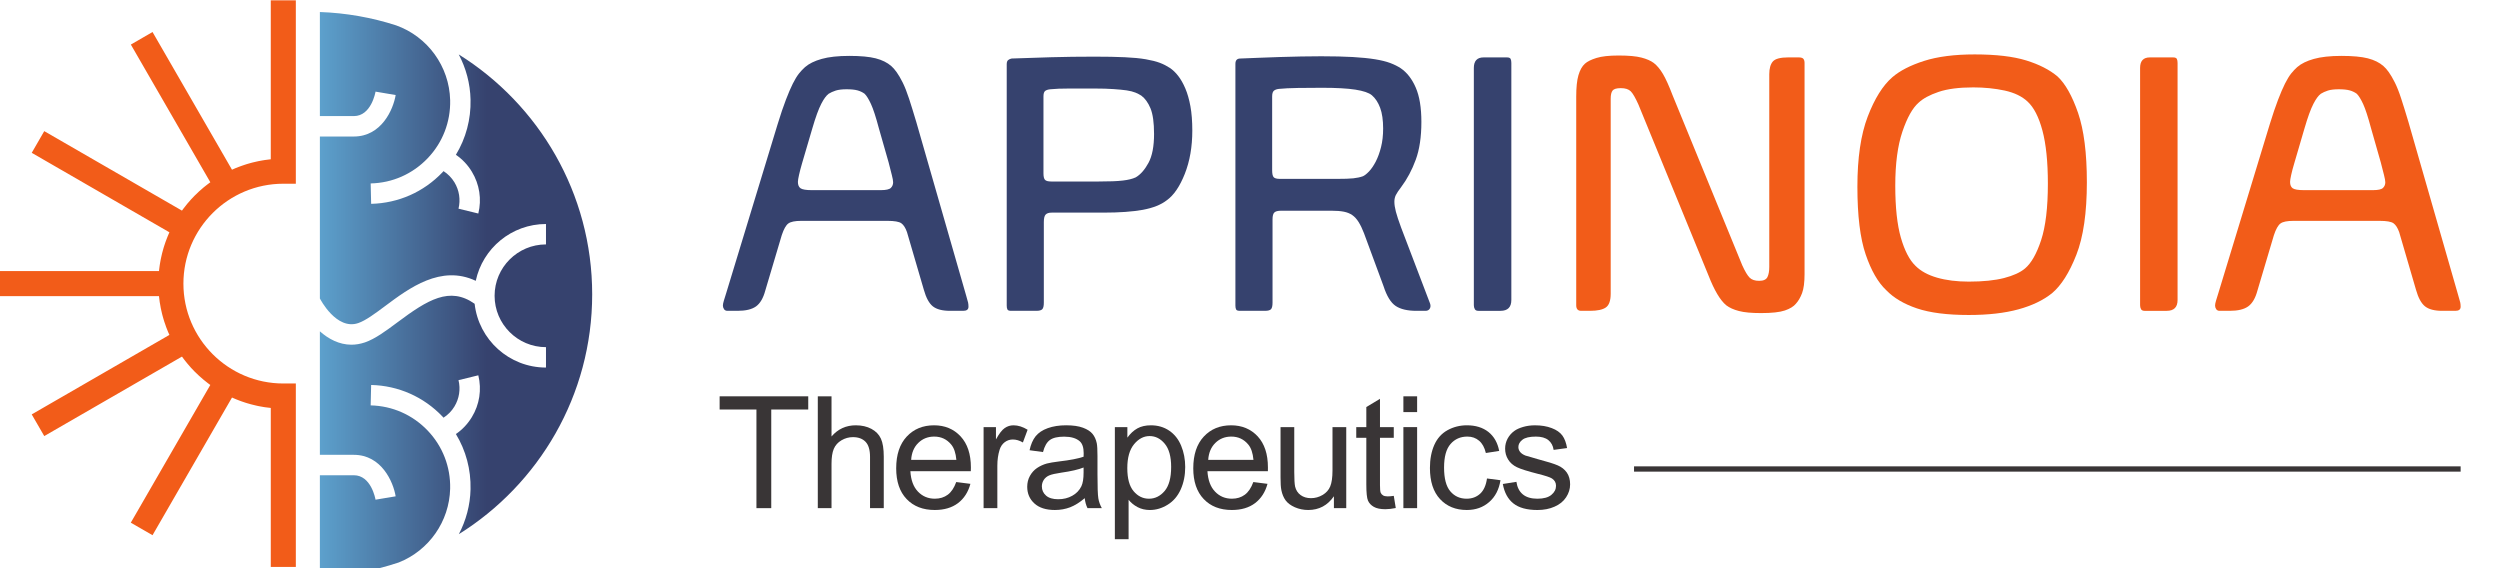 <?xml version="1.0" encoding="UTF-8"?>
<svg xmlns="http://www.w3.org/2000/svg" version="1.1" xml:space="preserve" viewBox="0 0 582.948 132.457" style="max-height: 500px" width="582.948" height="132.457">
 <defs id="defs6">
  <clipPath id="clipPath46">
   <path d="m3410.16,6865.5c19.94,-37.63 31.52,-80.03 32.48,-124.39c1.29,-54.24 -12.85,-106.44 -40.31,-151.77c17.56,-12.01 32.5,-27.73 43.87,-46.54c21.19,-34.74 27.48,-75.64 17.81,-115.14l-54.57,13.32c6.07,24.92 2.09,50.72 -11.21,72.69c-7.6,12.55 -17.95,22.91 -29.94,30.69c-1.04,-1.1 -1.94,-2.24 -2.95,-3.32c-51.72,-54.2 -121.47,-85 -196.35,-86.76l-1.29,56.19c59.9,1.37 115.59,26.03 156.95,69.39c41.33,43.25 63.27,100.07 61.84,159.93c-2.27,92.79 -61.78,174.75 -148.75,205.8c-66.52,21.47 -136.95,34.17 -209.82,36.76l0,-286.51l93.47,0c47.54,0 59.24,64.52 59.71,67.28l55.41,-9.24c-6.45,-39.54 -38.99,-114.23 -115.12,-114.23l-93.47,0l0,-446.16l0.11,0.11c0.43,-0.87 45.22,-88.16 105.55,-67.54c20.45,7.04 46.68,26.53 74.35,47.21c65.88,49.17 153.21,114.26 249.01,69.07c19,89.25 98.49,156.42 193.3,156.42l0,-56.19c-77.99,0 -141.41,-63.41 -141.41,-141.35c0,-78.02 63.42,-141.43 141.41,-141.43l0,-56.18c-101.56,0 -185.37,76.95 -196.39,175.58c-68.65,48.47 -129.2,11.07 -212.28,-50.95c-31.37,-23.37 -61,-45.49 -89.79,-55.35c-12.79,-4.34 -25.11,-6.3 -37.01,-6.3c-33.83,0 -63.38,15.95 -86.85,36.79l0,-339.99l93.47,0c76.13,0 108.67,-74.7 115.12,-114.22l-27.68,-4.53l-27.73,-4.67c-0.47,2.75 -12.17,67.24 -59.71,67.24l-93.47,0l0,-279.25c75.6,2.68 148.49,16.31 217.16,39.18c83.09,32.95 139.22,112.93 141.41,203.05c1.43,59.82 -20.51,116.66 -61.84,159.96c-41.36,43.35 -97.05,67.96 -156.95,69.38l1.29,56.22c74.88,-1.79 144.63,-32.6 196.35,-86.79c1.01,-1.1 1.91,-2.22 2.95,-3.34c11.99,7.77 22.34,18.09 29.94,30.71c13.3,21.94 17.28,47.72 11.21,72.62l54.57,13.34c9.67,-39.48 3.38,-80.39 -17.81,-115.16c-11.37,-18.74 -26.31,-34.49 -43.87,-46.51c27.46,-45.28 41.6,-97.52 40.31,-151.75c-0.96,-44.19 -12.48,-86.38 -32.22,-123.86c220.17,137.54 367.05,381.98 367.05,660.17c0,278.27 -146.9,522.85 -367.31,660.32z" id="path44"></path>
  </clipPath>
  <clipPath id="clipPath82">
   <path d="m804.286,8344.542c12.71,-24 20.08,-50.98 20.68,-79.27c0.82,-34.5 -8.16,-67.77 -25.68,-96.64c11.19,-7.67 20.72,-17.63 27.97,-29.63c13.47,-22.2 17.5,-48.24 11.35,-73.36l-34.75,8.5c3.84,15.85 1.31,32.27 -7.17,46.3c-4.84,7.97 -11.44,14.61 -19.07,19.53c-0.66,-0.68 -1.21,-1.43 -1.9,-2.11c-32.92,-34.51 -77.3,-54.1 -125.01,-55.25l-0.82,35.79c38.15,0.85 73.58,16.55 99.95,44.18c26.3,27.53 40.29,63.72 39.39,101.89c-1.45,59.1 -39.37,111.29 -94.78,131.07c-42.36,13.65 -87.19,21.74 -133.62,23.38l0,-182.45l59.54,0c30.3,0 37.75,41.09 38.02,42.89l35.29,-5.99c-4.1,-25.15 -24.81,-72.72 -73.31,-72.72l-59.54,0l0,-284.17l0.08,0.1c0.27,-0.6 28.79,-56.19 67.23,-43.01c13.04,4.47 29.7,16.87 47.36,30.06c41.94,31.31 97.58,72.75 158.6,44.02c12.08,56.81 62.75,99.6 123.14,99.6l0,-35.78c-49.69,0 -90.1,-40.41 -90.1,-90.05c0,-49.71 40.41,-90.08 90.1,-90.08l0,-35.76c-64.72,0 -118.09,48.97 -125.1,111.82c-43.77,30.85 -82.3,7.05 -135.23,-32.46c-19.98,-14.88 -38.86,-28.97 -57.15,-35.28c-8.19,-2.74 -16.04,-4.02 -23.62,-4.02c-21.52,0 -40.35,10.18 -55.31,23.45l0,-216.53l59.54,0c48.5,0 69.21,-47.54 73.31,-72.75l-17.61,-2.92l-17.68,-2.97c-0.27,1.76 -7.72,42.85 -38.02,42.85l-59.54,0l0,-177.87c48.17,1.71 94.58,10.37 138.3,24.97c52.91,20.98 88.69,71.9 90.1,129.31c0.9,38.1 -13.09,74.32 -39.39,101.89c-26.37,27.59 -61.8,43.29 -99.95,44.19l0.82,35.79c47.71,-1.12 92.09,-20.79 125.01,-55.27c0.69,-0.71 1.24,-1.42 1.9,-2.11c7.63,4.94 14.23,11.51 19.07,19.54c8.48,13.99 11.01,30.42 7.17,46.29l34.75,8.5c6.15,-25.19 2.12,-51.23 -11.35,-73.33c-7.25,-11.96 -16.78,-22.02 -27.97,-29.65c17.52,-28.87 26.5,-62.14 25.68,-96.69c-0.6,-28.11 -7.96,-54.97 -20.5,-78.88c140.25,87.6 233.77,243.3 233.77,420.48c0,177.25 -93.58,333 -233.95,420.61z" id="path80"></path>
  </clipPath>
  <linearGradient x1="0.983" y1="0.5" x2="-0.218" y2="0.5" spreadMethod="pad" id="linearGradient90">
   <stop stop-color="#36426e" offset="0" id="stop84"></stop>
   <stop stop-color="#36426e" offset="0.309" id="stop86"></stop>
   <stop stop-color="#6ac2ee" offset="1" id="stop88"></stop>
  </linearGradient>
 </defs>
 <g>
  <title>Layer 1</title>
  <g id="svg_4">
   <g id="svg_1">
    <path fill-rule="nonzero" fill="#f25c19" d="m66.061,42.837l2.921,0l0,-42.764l-5.843,0l0,37.071c-0.008,0 -0.017,0 -0.025,0c-0.136,0.016 -0.272,0.037 -0.411,0.049c-0.335,0.04 -0.668,0.079 -1,0.129c-0.179,0.027 -0.364,0.069 -0.541,0.091c-0.289,0.052 -0.571,0.093 -0.855,0.156c-0.193,0.037 -0.384,0.084 -0.577,0.128c-0.265,0.059 -0.531,0.111 -0.792,0.183c-0.199,0.044 -0.397,0.108 -0.587,0.157c-0.255,0.069 -0.504,0.143 -0.757,0.215c-0.196,0.057 -0.397,0.132 -0.591,0.191c-0.245,0.083 -0.488,0.16 -0.728,0.251c-0.199,0.067 -0.393,0.139 -0.587,0.215c-0.237,0.097 -0.468,0.188 -0.708,0.273c-0.188,0.088 -0.384,0.165 -0.571,0.252c-0.103,0.047 -0.207,0.087 -0.315,0.137l-18.529,-32.105l-5.055,2.924l18.536,32.113c-0.02,0.008 -0.04,0.028 -0.052,0.033c-0.159,0.116 -0.317,0.235 -0.476,0.351c-0.215,0.157 -0.419,0.327 -0.629,0.492c-0.14,0.116 -0.289,0.232 -0.439,0.351c-0.215,0.177 -0.423,0.369 -0.636,0.559c-0.127,0.107 -0.256,0.216 -0.389,0.333c-0.235,0.217 -0.464,0.444 -0.693,0.676c-0.095,0.087 -0.191,0.169 -0.284,0.26c-0.32,0.328 -0.633,0.653 -0.936,0.984c-0.053,0.063 -0.103,0.12 -0.157,0.187c-0.253,0.272 -0.495,0.557 -0.736,0.837c-0.103,0.127 -0.195,0.257 -0.296,0.385c-0.184,0.227 -0.369,0.455 -0.544,0.687c-0.109,0.145 -0.212,0.293 -0.323,0.439c-0.008,0.017 -0.016,0.025 -0.021,0.037l-32.118,-18.536l-2.917,5.056l32.1,18.532c-0.057,0.12 -0.109,0.244 -0.161,0.368c-0.083,0.191 -0.164,0.381 -0.243,0.572c-0.096,0.231 -0.187,0.471 -0.273,0.705c-0.075,0.191 -0.151,0.389 -0.221,0.591c-0.083,0.232 -0.164,0.477 -0.241,0.716c-0.071,0.203 -0.133,0.396 -0.193,0.6c-0.073,0.248 -0.141,0.492 -0.208,0.744c-0.063,0.203 -0.107,0.401 -0.163,0.604c-0.063,0.252 -0.123,0.512 -0.176,0.769c-0.048,0.193 -0.091,0.4 -0.133,0.603c-0.049,0.256 -0.099,0.529 -0.144,0.797c-0.037,0.199 -0.072,0.397 -0.099,0.593c-0.043,0.281 -0.071,0.568 -0.112,0.857c-0.017,0.171 -0.045,0.345 -0.061,0.527l-37.072,0l0,5.841l37.072,0c0,0.012 0,0.021 0.003,0.029c0.009,0.079 0.023,0.157 0.029,0.24c0.039,0.381 0.088,0.752 0.141,1.136c0.027,0.161 0.059,0.311 0.087,0.476c0.041,0.293 0.093,0.587 0.153,0.881c0.037,0.175 0.077,0.356 0.115,0.533c0.057,0.265 0.12,0.539 0.185,0.805c0.047,0.175 0.091,0.356 0.139,0.541c0.072,0.256 0.148,0.519 0.223,0.775c0.057,0.177 0.105,0.356 0.163,0.537c0.088,0.26 0.176,0.516 0.271,0.776c0.059,0.163 0.115,0.328 0.169,0.501c0.112,0.281 0.216,0.553 0.329,0.833c0.061,0.133 0.111,0.275 0.169,0.411c0.08,0.187 0.163,0.368 0.253,0.563l-32.108,18.536l2.924,5.055l32.113,-18.533c0.032,0.049 0.073,0.093 0.103,0.135c0.112,0.164 0.224,0.307 0.337,0.464c0.161,0.203 0.324,0.409 0.48,0.607c0.117,0.147 0.232,0.287 0.349,0.431c0.173,0.208 0.361,0.423 0.544,0.629c0.112,0.119 0.211,0.243 0.317,0.364c0.273,0.289 0.544,0.573 0.823,0.864c0.06,0.049 0.109,0.101 0.167,0.156c0.281,0.281 0.575,0.563 0.865,0.831c0.123,0.108 0.236,0.208 0.359,0.312c0.211,0.189 0.423,0.38 0.636,0.557c0.14,0.112 0.281,0.229 0.421,0.335c0.208,0.165 0.407,0.328 0.617,0.493c0.153,0.111 0.3,0.223 0.451,0.335c0.044,0.032 0.096,0.065 0.14,0.099l-18.541,32.116l5.065,2.919l18.532,-32.1c0.195,0.08 0.383,0.173 0.569,0.245c0.133,0.061 0.264,0.116 0.399,0.169c0.279,0.112 0.567,0.228 0.848,0.331c0.165,0.061 0.332,0.121 0.492,0.177c0.264,0.095 0.523,0.185 0.793,0.269c0.173,0.053 0.345,0.111 0.521,0.16c0.261,0.079 0.521,0.153 0.78,0.22c0.183,0.053 0.361,0.099 0.541,0.136c0.267,0.075 0.535,0.137 0.808,0.195c0.179,0.036 0.355,0.075 0.528,0.112c0.295,0.057 0.584,0.101 0.873,0.156c0.161,0.029 0.328,0.059 0.491,0.084c0.365,0.049 0.732,0.093 1.103,0.135c0.089,0.013 0.179,0.031 0.272,0.037c0.008,0 0.017,0 0.025,0.004l0,37.071l5.843,0l0,-42.776l-2.921,0c-12.845,0 -23.293,-10.448 -23.293,-23.285c0,-12.845 10.448,-23.297 23.293,-23.297" id="path74"></path>
    <g transform="matrix(0.133 0 0 -0.133 0 1122.52)" id="g76">
     <g id="g78" clip-path="url(#clipPath82)">
      <path fill-rule="nonzero" fill="url(#linearGradient90)" d="m804.286,8344.542c12.71,-24 20.08,-50.98 20.68,-79.27c0.82,-34.5 -8.16,-67.77 -25.68,-96.64c11.19,-7.67 20.72,-17.63 27.97,-29.63c13.47,-22.2 17.5,-48.24 11.35,-73.36l-34.75,8.5c3.84,15.85 1.31,32.27 -7.17,46.3c-4.84,7.97 -11.44,14.61 -19.07,19.53c-0.66,-0.68 -1.21,-1.43 -1.9,-2.11c-32.92,-34.51 -77.3,-54.1 -125.01,-55.25l-0.82,35.79c38.15,0.85 73.58,16.55 99.95,44.18c26.3,27.53 40.29,63.72 39.39,101.89c-1.45,59.1 -39.37,111.29 -94.78,131.07c-42.36,13.65 -87.19,21.74 -133.62,23.38l0,-182.45l59.54,0c30.3,0 37.75,41.09 38.02,42.89l35.29,-5.99c-4.1,-25.15 -24.81,-72.72 -73.31,-72.72l-59.54,0l0,-284.17l0.08,0.1c0.27,-0.6 28.79,-56.19 67.23,-43.01c13.04,4.47 29.7,16.87 47.36,30.06c41.94,31.31 97.58,72.75 158.6,44.02c12.08,56.81 62.75,99.6 123.14,99.6l0,-35.78c-49.69,0 -90.1,-40.41 -90.1,-90.05c0,-49.71 40.41,-90.08 90.1,-90.08l0,-35.76c-64.72,0 -118.09,48.97 -125.1,111.82c-43.77,30.85 -82.3,7.05 -135.23,-32.46c-19.98,-14.88 -38.86,-28.97 -57.15,-35.28c-8.19,-2.74 -16.04,-4.02 -23.62,-4.02c-21.52,0 -40.35,10.18 -55.31,23.45l0,-216.53l59.54,0c48.5,0 69.21,-47.54 73.31,-72.75l-17.61,-2.92l-17.68,-2.97c-0.27,1.76 -7.72,42.85 -38.02,42.85l-59.54,0l0,-177.87c48.17,1.71 94.58,10.37 138.3,24.97c52.91,20.98 88.69,71.9 90.1,129.31c0.9,38.1 -13.09,74.32 -39.39,101.89c-26.37,27.59 -61.8,43.29 -99.95,44.19l0.82,35.79c47.71,-1.12 92.09,-20.79 125.01,-55.27c0.69,-0.71 1.24,-1.42 1.9,-2.11c7.63,4.94 14.23,11.51 19.07,19.54c8.48,13.99 11.01,30.42 7.17,46.29l34.75,8.5c6.15,-25.19 2.12,-51.23 -11.35,-73.33c-7.25,-11.96 -16.78,-22.02 -27.97,-29.65c17.52,-28.87 26.5,-62.14 25.68,-96.69c-0.6,-28.11 -7.96,-54.97 -20.5,-78.88c140.25,87.6 233.77,243.3 233.77,420.48c0,177.25 -93.58,333 -233.95,420.61" id="path92"></path>
     </g>
    </g>
   </g>
   <g id="svg_2">
    <path fill-rule="nonzero" fill="#36426e" d="m208.258,42.498c0,-0.352 -0.101,-0.917 -0.307,-1.704c-0.205,-0.789 -0.453,-1.765 -0.745,-2.927l-2.273,-7.956c-0.695,-2.628 -1.312,-4.503 -1.836,-5.643c-0.52,-1.139 -1.017,-1.935 -1.484,-2.401c-0.468,-0.348 -1.021,-0.613 -1.659,-0.792c-0.645,-0.173 -1.487,-0.259 -2.539,-0.259c-1.049,0 -1.896,0.101 -2.535,0.3c-0.643,0.213 -1.195,0.456 -1.661,0.751c-0.295,0.229 -0.568,0.524 -0.831,0.875c-0.26,0.344 -0.555,0.831 -0.872,1.439c-0.32,0.616 -0.659,1.397 -1.005,2.357c-0.352,0.964 -0.732,2.145 -1.139,3.547l-2.364,8.041c-0.289,0.989 -0.521,1.879 -0.696,2.668c-0.173,0.787 -0.26,1.323 -0.26,1.617c0,0.699 0.204,1.195 0.609,1.487c0.407,0.287 1.281,0.44 2.62,0.44l16.088,0c1.224,0 2.011,-0.177 2.365,-0.531c0.347,-0.351 0.523,-0.781 0.523,-1.309l0,0zm-29.812,25.265c-0.467,1.744 -1.183,2.973 -2.14,3.672c-0.964,0.697 -2.407,1.045 -4.328,1.045l-2.363,0c-0.349,0 -0.617,-0.132 -0.787,-0.388c-0.177,-0.265 -0.263,-0.541 -0.263,-0.831c0,-0.295 0.073,-0.676 0.219,-1.137c0.143,-0.468 0.336,-1.08 0.571,-1.837l11.976,-39.339c0.701,-2.276 1.339,-4.171 1.925,-5.685c0.58,-1.515 1.119,-2.769 1.612,-3.759c0.497,-0.987 0.979,-1.777 1.444,-2.365c0.464,-0.579 0.933,-1.075 1.399,-1.484c0.935,-0.817 2.227,-1.451 3.893,-1.919c1.656,-0.465 3.803,-0.703 6.423,-0.703c2.624,0 4.676,0.188 6.167,0.568c1.481,0.384 2.695,0.979 3.629,1.796c0.401,0.348 0.825,0.825 1.264,1.445c0.44,0.611 0.903,1.409 1.4,2.397c0.492,0.988 0.988,2.244 1.485,3.765c0.492,1.515 1.064,3.349 1.705,5.504l11.628,40.476c0.233,0.757 0.377,1.288 0.435,1.573c0.06,0.296 0.088,0.619 0.088,0.961c0,0.641 -0.408,0.96 -1.224,0.96l-3.06,0c-1.807,0 -3.145,-0.348 -4.023,-1.045c-0.873,-0.699 -1.571,-1.977 -2.097,-3.851l-3.935,-13.457c-0.348,-0.996 -0.781,-1.679 -1.312,-2.059c-0.524,-0.377 -1.601,-0.567 -3.229,-0.567l-20.112,0c-1.456,0 -2.461,0.203 -3.016,0.612c-0.555,0.405 -1.064,1.315 -1.528,2.712l-3.847,12.937" id="path94"></path>
    <path fill-rule="nonzero" fill="#36426e" d="m269.1,31.219c0,-2.623 -0.273,-4.599 -0.825,-5.947c-0.56,-1.339 -1.268,-2.327 -2.143,-2.973c-0.352,-0.228 -0.805,-0.467 -1.355,-0.701c-0.555,-0.224 -1.241,-0.401 -2.057,-0.523c-0.812,-0.116 -1.836,-0.219 -3.057,-0.3c-1.224,-0.088 -2.708,-0.133 -4.46,-0.133c-2.097,0 -4.051,0 -5.857,0c-1.808,0 -3.292,0.053 -4.456,0.175c-0.525,0.057 -0.919,0.185 -1.185,0.392c-0.257,0.207 -0.391,0.624 -0.391,1.269l0,17.923c0,0.756 0.115,1.267 0.349,1.523c0.235,0.268 0.729,0.4 1.487,0.4l11.016,0c2.505,0 4.383,-0.069 5.639,-0.223c1.252,-0.141 2.26,-0.389 3.015,-0.74c1.109,-0.64 2.1,-1.763 2.975,-3.371c0.875,-1.6 1.307,-3.857 1.307,-6.771l-0,0zm8.923,-0.783c0,3.784 -0.587,7.152 -1.748,10.093c-1.167,2.943 -2.568,4.999 -4.197,6.163c-1.344,1.051 -3.208,1.791 -5.597,2.235c-2.388,0.433 -5.449,0.653 -9.176,0.653l-12.065,0c-0.644,0 -1.109,0.144 -1.399,0.436c-0.295,0.291 -0.44,0.875 -0.44,1.751l0,18.792c0,0.76 -0.115,1.268 -0.352,1.533c-0.232,0.256 -0.695,0.388 -1.396,0.388l-5.859,0c-0.464,0 -0.757,-0.095 -0.872,-0.301c-0.12,-0.207 -0.175,-0.508 -0.175,-0.917l0,-56.3c0,-0.468 0.12,-0.791 0.348,-0.968c0.235,-0.173 0.496,-0.289 0.789,-0.348c2.912,-0.115 5.987,-0.215 9.221,-0.301c3.237,-0.091 6.599,-0.136 10.097,-0.136c2.796,0 5.159,0.045 7.08,0.136c1.921,0.087 3.555,0.244 4.896,0.476c1.344,0.235 2.435,0.508 3.279,0.831c0.847,0.323 1.62,0.72 2.32,1.179c0.696,0.467 1.355,1.091 1.964,1.881c0.612,0.789 1.164,1.761 1.661,2.931c0.495,1.165 0.888,2.547 1.183,4.155c0.288,1.6 0.437,3.483 0.437,5.64" id="path96"></path>
    <path fill-rule="nonzero" fill="#36426e" d="m322.52,29.998c0,-1.984 -0.235,-3.601 -0.696,-4.849c-0.471,-1.261 -1.112,-2.236 -1.927,-2.936c-0.695,-0.583 -1.979,-1.016 -3.847,-1.311c-1.864,-0.289 -4.46,-0.433 -7.781,-0.433c-1.864,0 -3.729,0.017 -5.593,0.041c-1.867,0.028 -3.352,0.103 -4.461,0.217c-0.523,0.059 -0.916,0.205 -1.179,0.436c-0.264,0.235 -0.396,0.669 -0.396,1.315l0,17.221c0,0.813 0.117,1.356 0.353,1.615c0.229,0.267 0.727,0.397 1.485,0.397l13.291,0c1.688,0 2.953,-0.044 3.8,-0.131c0.841,-0.091 1.588,-0.249 2.229,-0.48c0.408,-0.179 0.888,-0.555 1.445,-1.139c0.549,-0.581 1.075,-1.36 1.572,-2.315c0.493,-0.968 0.899,-2.084 1.221,-3.368c0.321,-1.283 0.483,-2.709 0.483,-4.281l0,0zm-34.448,-15.127c0,-0.816 0.383,-1.225 1.137,-1.225c1.281,-0.057 2.721,-0.115 4.331,-0.173c1.603,-0.059 3.232,-0.116 4.893,-0.177c1.661,-0.055 3.321,-0.099 4.985,-0.128c1.661,-0.029 3.221,-0.047 4.673,-0.047c2.86,0 5.305,0.063 7.347,0.175c2.04,0.119 3.771,0.293 5.201,0.525c1.427,0.235 2.609,0.524 3.541,0.876c0.932,0.352 1.749,0.76 2.445,1.22c1.459,0.991 2.625,2.496 3.497,4.505c0.877,2.011 1.315,4.677 1.315,8c0,3.499 -0.437,6.443 -1.315,8.828c-0.872,2.387 -2.011,4.52 -3.407,6.384c-0.58,0.753 -0.992,1.369 -1.227,1.832c-0.233,0.468 -0.348,0.995 -0.348,1.575c0,0.645 0.115,1.417 0.348,2.32c0.235,0.901 0.647,2.141 1.227,3.716l6.732,17.66c0.172,0.461 0.156,0.876 -0.047,1.219c-0.203,0.352 -0.536,0.525 -1.005,0.525l-2.096,0c-2.099,0 -3.716,-0.375 -4.852,-1.133c-1.137,-0.761 -2.088,-2.303 -2.841,-4.635l-4.552,-12.328c-0.401,-1.051 -0.823,-1.919 -1.263,-2.617c-0.437,-0.703 -0.932,-1.24 -1.484,-1.621c-0.555,-0.376 -1.212,-0.641 -1.969,-0.785c-0.757,-0.149 -1.661,-0.219 -2.713,-0.219l-11.975,0c-0.7,0 -1.192,0.133 -1.481,0.392c-0.297,0.264 -0.44,0.803 -0.44,1.62l0,19.405c0,0.76 -0.115,1.268 -0.349,1.533c-0.235,0.256 -0.703,0.388 -1.401,0.388l-5.856,0c-0.469,0 -0.757,-0.095 -0.875,-0.301c-0.117,-0.207 -0.177,-0.508 -0.177,-0.917l0,-56.391" id="path98"></path>
    <path fill-rule="nonzero" fill="#36426e" d="m352.413,69.947c0,1.689 -0.844,2.533 -2.532,2.533l-5.159,0c-0.407,0 -0.685,-0.132 -0.823,-0.388c-0.153,-0.265 -0.229,-0.572 -0.229,-0.915l0,-55.348c0,-1.625 0.76,-2.443 2.276,-2.443l5.423,0c0.465,0 0.757,0.116 0.875,0.349c0.115,0.227 0.169,0.549 0.169,0.96l0,55.251" id="path100"></path>
    <path fill-rule="nonzero" fill="#f25c19" d="m420.785,63.913c0,1.928 -0.193,3.396 -0.571,4.417c-0.383,1.016 -0.864,1.852 -1.445,2.488c-0.52,0.645 -1.385,1.172 -2.577,1.58c-1.196,0.405 -3.047,0.607 -5.547,0.607c-2.22,0 -3.939,-0.157 -5.163,-0.483c-1.224,-0.313 -2.216,-0.769 -2.971,-1.344c-1.401,-1.169 -2.771,-3.472 -4.112,-6.909l-16.344,-39.869c-0.703,-1.569 -1.299,-2.604 -1.795,-3.104c-0.497,-0.496 -1.271,-0.744 -2.32,-0.744c-0.987,0 -1.629,0.193 -1.919,0.565c-0.295,0.387 -0.44,1.009 -0.44,1.889l0,45.46c0,1.629 -0.379,2.712 -1.136,3.233c-0.757,0.523 -1.984,0.781 -3.669,0.781l-2.096,0c-0.76,0 -1.139,-0.439 -1.139,-1.303l0,-48.613c0,-2.159 0.172,-3.833 0.519,-5.023c0.355,-1.2 0.847,-2.085 1.492,-2.671c0.581,-0.527 1.484,-0.973 2.708,-1.352c1.224,-0.381 2.943,-0.571 5.163,-0.571c2.328,0 4.104,0.16 5.328,0.483c1.224,0.315 2.184,0.74 2.885,1.265c0.757,0.587 1.473,1.443 2.143,2.576c0.667,1.14 1.412,2.788 2.229,4.94l16.263,39.688c0.639,1.401 1.208,2.352 1.704,2.844c0.495,0.5 1.233,0.745 2.228,0.745c0.991,0 1.631,-0.289 1.925,-0.873c0.287,-0.583 0.429,-1.368 0.429,-2.36l0,-44.935c0,-1.339 0.281,-2.34 0.833,-2.977c0.56,-0.64 1.765,-0.957 3.631,-0.957l2.359,0c0.587,0 0.961,0.116 1.141,0.349c0.177,0.227 0.263,0.549 0.263,0.96l0,49.216" id="path102"></path>
    <path fill-rule="nonzero" fill="#f25c19" d="m477.522,42.849c0,-5.127 -0.429,-9.271 -1.271,-12.412c-0.844,-3.153 -1.997,-5.396 -3.453,-6.74c-1.287,-1.219 -3.06,-2.075 -5.333,-2.58c-2.268,-0.488 -4.724,-0.739 -7.344,-0.739c-3.323,0 -6.017,0.349 -8.085,1.051c-2.071,0.697 -3.628,1.541 -4.677,2.532c-1.399,1.229 -2.653,3.471 -3.76,6.732c-1.104,3.265 -1.661,7.46 -1.661,12.593c0,5.069 0.44,9.12 1.309,12.149c0.875,3.029 2.013,5.216 3.415,6.557c1.221,1.228 2.901,2.14 5.025,2.752c2.131,0.612 4.592,0.923 7.388,0.923c3.321,0 6.063,-0.281 8.213,-0.831c2.163,-0.559 3.795,-1.299 4.901,-2.233c1.453,-1.22 2.708,-3.42 3.756,-6.599c1.047,-3.179 1.577,-7.565 1.577,-13.156l0,0zm9.092,-0.351c0,7.111 -0.819,12.749 -2.451,16.917c-1.631,4.164 -3.529,7.153 -5.683,8.964c-2.044,1.629 -4.645,2.883 -7.828,3.753c-3.175,0.872 -7.036,1.317 -11.579,1.317c-5.015,0 -9.039,-0.513 -12.067,-1.535c-3.032,-1.019 -5.423,-2.436 -7.169,-4.244c-1.923,-1.803 -3.525,-4.589 -4.803,-8.347c-1.284,-3.755 -1.928,-9.017 -1.928,-15.781c0,-6.703 0.8,-12.148 2.404,-16.348c1.601,-4.189 3.513,-7.251 5.732,-9.179c1.745,-1.512 4.207,-2.784 7.383,-3.804c3.175,-1.016 7.123,-1.525 11.847,-1.525c4.953,0 8.945,0.468 11.972,1.397c3.031,0.935 5.484,2.183 7.345,3.757c1.808,1.688 3.399,4.516 4.772,8.481c1.361,3.964 2.052,9.351 2.052,16.175" id="path104"></path>
    <path fill-rule="nonzero" fill="#f25c19" d="m507.765,69.947c0,1.689 -0.844,2.533 -2.536,2.533l-5.157,0c-0.405,0 -0.684,-0.132 -0.828,-0.388c-0.148,-0.265 -0.219,-0.572 -0.219,-0.915l0,-55.348c0,-1.625 0.759,-2.443 2.273,-2.443l5.417,0c0.468,0 0.755,0.116 0.877,0.349c0.117,0.227 0.172,0.549 0.172,0.96l0,55.251" id="path106"></path>
    <path fill-rule="nonzero" fill="#f25c19" d="m556.202,42.498c0,-0.352 -0.104,-0.917 -0.305,-1.704c-0.203,-0.789 -0.455,-1.765 -0.749,-2.927l-2.268,-7.956c-0.701,-2.628 -1.316,-4.503 -1.839,-5.643c-0.524,-1.139 -1.021,-1.935 -1.487,-2.401c-0.469,-0.348 -1.021,-0.613 -1.659,-0.792c-0.644,-0.173 -1.483,-0.259 -2.535,-0.259c-1.049,0 -1.899,0.101 -2.533,0.3c-0.644,0.213 -1.199,0.456 -1.661,0.751c-0.3,0.229 -0.576,0.524 -0.836,0.875c-0.261,0.344 -0.549,0.831 -0.873,1.439c-0.317,0.616 -0.653,1.397 -1.005,2.357c-0.351,0.964 -0.725,2.145 -1.137,3.547l-2.355,8.041c-0.299,0.989 -0.531,1.879 -0.705,2.668c-0.177,0.787 -0.257,1.323 -0.257,1.617c0,0.699 0.2,1.195 0.607,1.487c0.408,0.287 1.281,0.44 2.625,0.44l16.088,0c1.219,0 2.008,-0.177 2.357,-0.531c0.351,-0.351 0.528,-0.781 0.528,-1.309l-0,0zm-29.815,25.265c-0.467,1.744 -1.18,2.973 -2.141,3.672c-0.963,0.697 -2.405,1.045 -4.328,1.045l-2.364,0c-0.347,0 -0.604,-0.132 -0.784,-0.388c-0.175,-0.265 -0.259,-0.541 -0.259,-0.831c0,-0.295 0.071,-0.676 0.215,-1.137c0.145,-0.468 0.336,-1.08 0.567,-1.837l11.977,-39.339c0.703,-2.276 1.344,-4.171 1.927,-5.685c0.584,-1.515 1.115,-2.769 1.615,-3.759c0.497,-0.987 0.976,-1.777 1.443,-2.365c0.469,-0.579 0.935,-1.075 1.399,-1.484c0.929,-0.817 2.232,-1.451 3.891,-1.919c1.664,-0.465 3.804,-0.703 6.429,-0.703c2.617,0 4.672,0.188 6.161,0.568c1.484,0.384 2.696,0.979 3.625,1.796c0.409,0.348 0.831,0.825 1.268,1.445c0.44,0.611 0.904,1.409 1.401,2.397c0.495,0.988 0.995,2.244 1.484,3.765c0.495,1.515 1.065,3.349 1.705,5.504l11.625,40.476c0.237,0.757 0.385,1.288 0.443,1.573c0.055,0.296 0.084,0.619 0.084,0.961c0,0.641 -0.407,0.96 -1.224,0.96l-3.057,0c-1.811,0 -3.153,-0.348 -4.021,-1.045c-0.875,-0.699 -1.575,-1.977 -2.101,-3.851l-3.927,-13.457c-0.357,-0.996 -0.795,-1.679 -1.319,-2.059c-0.525,-0.377 -1.601,-0.567 -3.233,-0.567l-20.107,0c-1.459,0 -2.469,0.203 -3.019,0.612c-0.552,0.405 -1.065,1.315 -1.529,2.712l-3.845,12.937" id="path108"></path>
   </g>
   <g id="svg_3">
    <path fill-rule="nonzero" fill="#393536" d="m176.386,118.49l0,-23l-8.585,0l0,-3.077l20.664,0l0,3.077l-8.625,0l0,23l-3.453,0" id="path110"></path>
    <path fill-rule="nonzero" fill="#393536" d="m190.694,118.49l0,-26.077l3.2,0l0,9.361c1.492,-1.733 3.377,-2.601 5.656,-2.601c1.396,0 2.612,0.275 3.649,0.832c1.025,0.549 1.765,1.311 2.211,2.279c0.445,0.975 0.667,2.381 0.667,4.232l0,11.975l-3.204,0l0,-11.975c0,-1.595 -0.343,-2.765 -1.041,-3.493c-0.695,-0.723 -1.675,-1.091 -2.943,-1.091c-0.948,0 -1.841,0.247 -2.672,0.736c-0.839,0.491 -1.435,1.161 -1.792,1.997c-0.359,0.847 -0.531,2.009 -0.531,3.492l0,10.333l-3.2,0" id="path112"></path>
    <path fill-rule="nonzero" fill="#393536" d="m212.462,107.231l10.544,0c-0.14,-1.592 -0.544,-2.779 -1.205,-3.572c-1.024,-1.236 -2.341,-1.856 -3.964,-1.856c-1.471,0 -2.713,0.496 -3.713,1.476c-1.003,0.984 -1.557,2.297 -1.661,3.952l-0,0zm10.511,5.172l3.307,0.419c-0.523,1.925 -1.484,3.428 -2.899,4.501c-1.411,1.063 -3.213,1.597 -5.408,1.597c-2.761,0 -4.953,-0.853 -6.571,-2.556c-1.62,-1.695 -2.429,-4.084 -2.429,-7.16c0,-3.181 0.82,-5.644 2.455,-7.401c1.639,-1.753 3.759,-2.631 6.368,-2.631c2.528,0 4.591,0.86 6.189,2.576c1.605,1.72 2.407,4.14 2.407,7.26c0,0.187 -0.011,0.472 -0.021,0.861l-14.091,0c0.12,2.067 0.708,3.657 1.765,4.761c1.057,1.105 2.371,1.657 3.945,1.657c1.177,0 2.177,-0.317 3.008,-0.929c0.828,-0.616 1.489,-1.603 1.975,-2.956" id="path114"></path>
    <path fill-rule="nonzero" fill="#393536" d="m229.353,118.49l0,-18.896l2.885,0l0,2.875c0.735,-1.344 1.413,-2.229 2.036,-2.649c0.623,-0.435 1.308,-0.647 2.052,-0.647c1.081,0 2.175,0.348 3.292,1.036l-1.099,2.965c-0.789,-0.46 -1.573,-0.692 -2.352,-0.692c-0.697,0 -1.325,0.209 -1.88,0.624c-0.563,0.429 -0.959,1.004 -1.197,1.76c-0.355,1.133 -0.529,2.385 -0.529,3.739l0,9.885l-3.208,0" id="path116"></path>
    <path fill-rule="nonzero" fill="#393536" d="m252.67,109.009c-1.159,0.472 -2.904,0.881 -5.229,1.209c-1.315,0.192 -2.247,0.407 -2.792,0.639c-0.547,0.237 -0.963,0.588 -1.265,1.043c-0.289,0.459 -0.443,0.963 -0.443,1.521c0,0.852 0.323,1.567 0.972,2.139c0.643,0.569 1.591,0.851 2.839,0.851c1.228,0 2.328,-0.269 3.285,-0.813c0.961,-0.537 1.667,-1.275 2.12,-2.209c0.347,-0.723 0.513,-1.799 0.513,-3.204l0,-1.175l0,-0zm0.268,7.153c-1.187,1.005 -2.325,1.711 -3.424,2.133c-1.093,0.413 -2.273,0.625 -3.529,0.625c-2.075,0 -3.672,-0.511 -4.783,-1.527c-1.115,-1.013 -1.675,-2.308 -1.675,-3.891c0,-0.917 0.205,-1.767 0.629,-2.531c0.425,-0.769 0.977,-1.376 1.656,-1.84c0.683,-0.459 1.448,-0.813 2.297,-1.051c0.633,-0.168 1.584,-0.32 2.849,-0.483c2.585,-0.299 4.489,-0.673 5.711,-1.1c0.013,-0.441 0.021,-0.717 0.021,-0.835c0,-1.303 -0.308,-2.225 -0.909,-2.759c-0.82,-0.728 -2.036,-1.083 -3.643,-1.083c-1.505,0 -2.617,0.256 -3.339,0.791c-0.719,0.529 -1.248,1.463 -1.592,2.803l-3.132,-0.429c0.284,-1.336 0.755,-2.428 1.405,-3.251c0.655,-0.811 1.595,-1.452 2.829,-1.893c1.231,-0.447 2.667,-0.671 4.288,-0.671c1.609,0 2.92,0.191 3.931,0.567c1.012,0.376 1.752,0.856 2.224,1.435c0.471,0.575 0.804,1.299 0.992,2.188c0.107,0.537 0.164,1.525 0.164,2.943l0,4.268c0,2.977 0.068,4.859 0.203,5.655c0.133,0.777 0.407,1.544 0.812,2.263l-3.345,0c-0.331,-0.667 -0.544,-1.439 -0.641,-2.328" id="path118"></path>
    <path fill-rule="nonzero" fill="#393536" d="m262.864,109.15c0,2.431 0.489,4.237 1.476,5.396c0.981,1.157 2.172,1.743 3.576,1.743c1.421,0 2.64,-0.611 3.656,-1.804c1.013,-1.208 1.516,-3.079 1.516,-5.599c0,-2.407 -0.493,-4.215 -1.485,-5.408c-0.989,-1.2 -2.169,-1.796 -3.541,-1.796c-1.367,0 -2.576,0.637 -3.625,1.907c-1.047,1.277 -1.572,3.131 -1.572,5.561l-0,0zm-2.901,16.584l0,-26.14l2.916,0l0,2.457c0.693,-0.96 1.467,-1.675 2.331,-2.157c0.863,-0.48 1.915,-0.721 3.152,-0.721c1.612,0 3.031,0.409 4.265,1.24c1.237,0.836 2.167,2.005 2.792,3.515c0.632,1.515 0.948,3.176 0.948,4.973c0,1.937 -0.352,3.672 -1.043,5.219c-0.695,1.552 -1.703,2.737 -3.025,3.555c-1.32,0.828 -2.713,1.247 -4.172,1.247c-1.065,0 -2.024,-0.229 -2.869,-0.671c-0.852,-0.455 -1.548,-1.028 -2.092,-1.712l0,9.196l-3.203,0" id="path120"></path>
    <path fill-rule="nonzero" fill="#393536" d="m281.728,107.231l10.552,0c-0.143,-1.592 -0.544,-2.779 -1.208,-3.572c-1.024,-1.236 -2.344,-1.856 -3.969,-1.856c-1.468,0 -2.708,0.496 -3.705,1.476c-1.003,0.984 -1.557,2.297 -1.669,3.952l-0,0zm10.521,5.172l3.307,0.419c-0.523,1.925 -1.495,3.428 -2.907,4.501c-1.408,1.063 -3.205,1.597 -5.403,1.597c-2.767,0 -4.953,-0.853 -6.568,-2.556c-1.617,-1.695 -2.432,-4.084 -2.432,-7.16c0,-3.181 0.817,-5.644 2.453,-7.401c1.632,-1.753 3.76,-2.631 6.364,-2.631c2.533,0 4.593,0.86 6.2,2.576c1.595,1.72 2.391,4.14 2.391,7.26c0,0.187 0,0.472 -0.009,0.861l-14.095,0c0.123,2.067 0.707,3.657 1.771,4.761c1.048,1.105 2.365,1.657 3.945,1.657c1.169,0 2.177,-0.317 3,-0.929c0.833,-0.616 1.492,-1.603 1.983,-2.956" id="path122"></path>
    <path fill-rule="nonzero" fill="#393536" d="m311.04,118.49l0,-2.775c-1.465,2.132 -3.463,3.205 -5.995,3.205c-1.112,0 -2.148,-0.22 -3.12,-0.641c-0.965,-0.432 -1.681,-0.968 -2.153,-1.612c-0.465,-0.647 -0.799,-1.436 -0.984,-2.371c-0.136,-0.631 -0.193,-1.632 -0.193,-2.989l0,-11.713l3.199,0l0,10.485c0,1.667 0.071,2.795 0.197,3.379c0.204,0.844 0.625,1.504 1.279,1.981c0.656,0.477 1.464,0.723 2.42,0.723c0.96,0 1.864,-0.245 2.7,-0.74c0.847,-0.496 1.443,-1.161 1.795,-2.011c0.344,-0.844 0.525,-2.079 0.525,-3.693l0,-10.124l3.207,0l0,18.896l-2.876,0" id="path124"></path>
    <path fill-rule="nonzero" fill="#393536" d="m325.001,115.623l0.464,2.837c-0.896,0.179 -1.704,0.277 -2.42,0.277c-1.159,0 -2.063,-0.185 -2.703,-0.555c-0.64,-0.363 -1.088,-0.847 -1.355,-1.448c-0.257,-0.595 -0.388,-1.859 -0.388,-3.773l0,-10.869l-2.348,0l0,-2.499l2.348,0l0,-4.68l3.185,-1.916l0,6.596l3.216,0l0,2.499l-3.216,0l0,11.037c0,0.92 0.055,1.509 0.167,1.771c0.117,0.257 0.3,0.459 0.557,0.621c0.252,0.149 0.617,0.227 1.088,0.227c0.357,0 0.828,-0.036 1.404,-0.125" id="path126"></path>
    <path fill-rule="nonzero" fill="#393536" d="m327.241,118.49l0,-18.896l3.203,0l0,18.896l-3.203,0zm0,-22.397l0,-3.68l3.203,0l0,3.68l-3.203,0" id="path128"></path>
    <path fill-rule="nonzero" fill="#393536" d="m346.736,111.571l3.145,0.407c-0.345,2.176 -1.224,3.869 -2.64,5.093c-1.417,1.237 -3.153,1.849 -5.219,1.849c-2.584,0 -4.661,-0.849 -6.232,-2.54c-1.573,-1.691 -2.36,-4.108 -2.36,-7.26c0,-2.043 0.339,-3.828 1.011,-5.353c0.677,-1.531 1.705,-2.688 3.087,-3.453c1.38,-0.761 2.891,-1.141 4.508,-1.141c2.055,0 3.728,0.523 5.039,1.555c1.304,1.043 2.14,2.513 2.505,4.42l-3.109,0.484c-0.3,-1.269 -0.821,-2.225 -1.573,-2.86c-0.76,-0.651 -1.664,-0.968 -2.732,-0.968c-1.617,0 -2.927,0.575 -3.935,1.736c-1.008,1.157 -1.505,2.984 -1.505,5.491c0,2.533 0.479,4.379 1.453,5.531c0.973,1.152 2.245,1.728 3.801,1.728c1.264,0 2.308,-0.392 3.152,-1.156c0.847,-0.777 1.38,-1.968 1.604,-3.561" id="path130"></path>
    <path fill-rule="nonzero" fill="#393536" d="m350.428,112.854l3.169,-0.5c0.18,1.264 0.675,2.247 1.488,2.92c0.812,0.673 1.943,1.015 3.4,1.015c1.477,0 2.568,-0.308 3.273,-0.904c0.72,-0.596 1.073,-1.303 1.073,-2.108c0,-0.728 -0.317,-1.291 -0.943,-1.705c-0.437,-0.284 -1.533,-0.648 -3.279,-1.081c-2.341,-0.6 -3.976,-1.103 -4.88,-1.541c-0.912,-0.436 -1.593,-1.035 -2.06,-1.8c-0.473,-0.76 -0.705,-1.608 -0.705,-2.533c0,-0.844 0.195,-1.62 0.577,-2.34c0.388,-0.715 0.912,-1.32 1.573,-1.791c0.495,-0.369 1.175,-0.676 2.036,-0.932c0.86,-0.252 1.781,-0.38 2.767,-0.38c1.479,0 2.785,0.212 3.908,0.647c1.12,0.42 1.943,1 2.485,1.728c0.531,0.728 0.892,1.699 1.101,2.927l-3.136,0.429c-0.14,-0.976 -0.552,-1.729 -1.235,-2.287c-0.681,-0.541 -1.645,-0.813 -2.896,-0.813c-1.465,0 -2.515,0.243 -3.14,0.728c-0.633,0.491 -0.951,1.057 -0.951,1.711c0,0.417 0.139,0.785 0.396,1.125c0.263,0.339 0.672,0.624 1.229,0.852c0.317,0.115 1.26,0.388 2.823,0.823c2.268,0.595 3.847,1.089 4.743,1.479c0.893,0.385 1.599,0.943 2.112,1.675c0.511,0.745 0.763,1.655 0.763,2.745c0,1.067 -0.312,2.071 -0.935,3.013c-0.62,0.948 -1.516,1.676 -2.693,2.188c-1.172,0.523 -2.503,0.779 -3.989,0.779c-2.445,0 -4.32,-0.513 -5.609,-1.533c-1.287,-1.019 -2.107,-2.528 -2.467,-4.533" id="path132"></path>
    <path fill-rule="nonzero" fill="#393536" d="m573.77,109.977l-192.748,0l0,-1.232l192.748,0l0,1.232" id="path134"></path>
   </g>
  </g>
 </g>
</svg>
